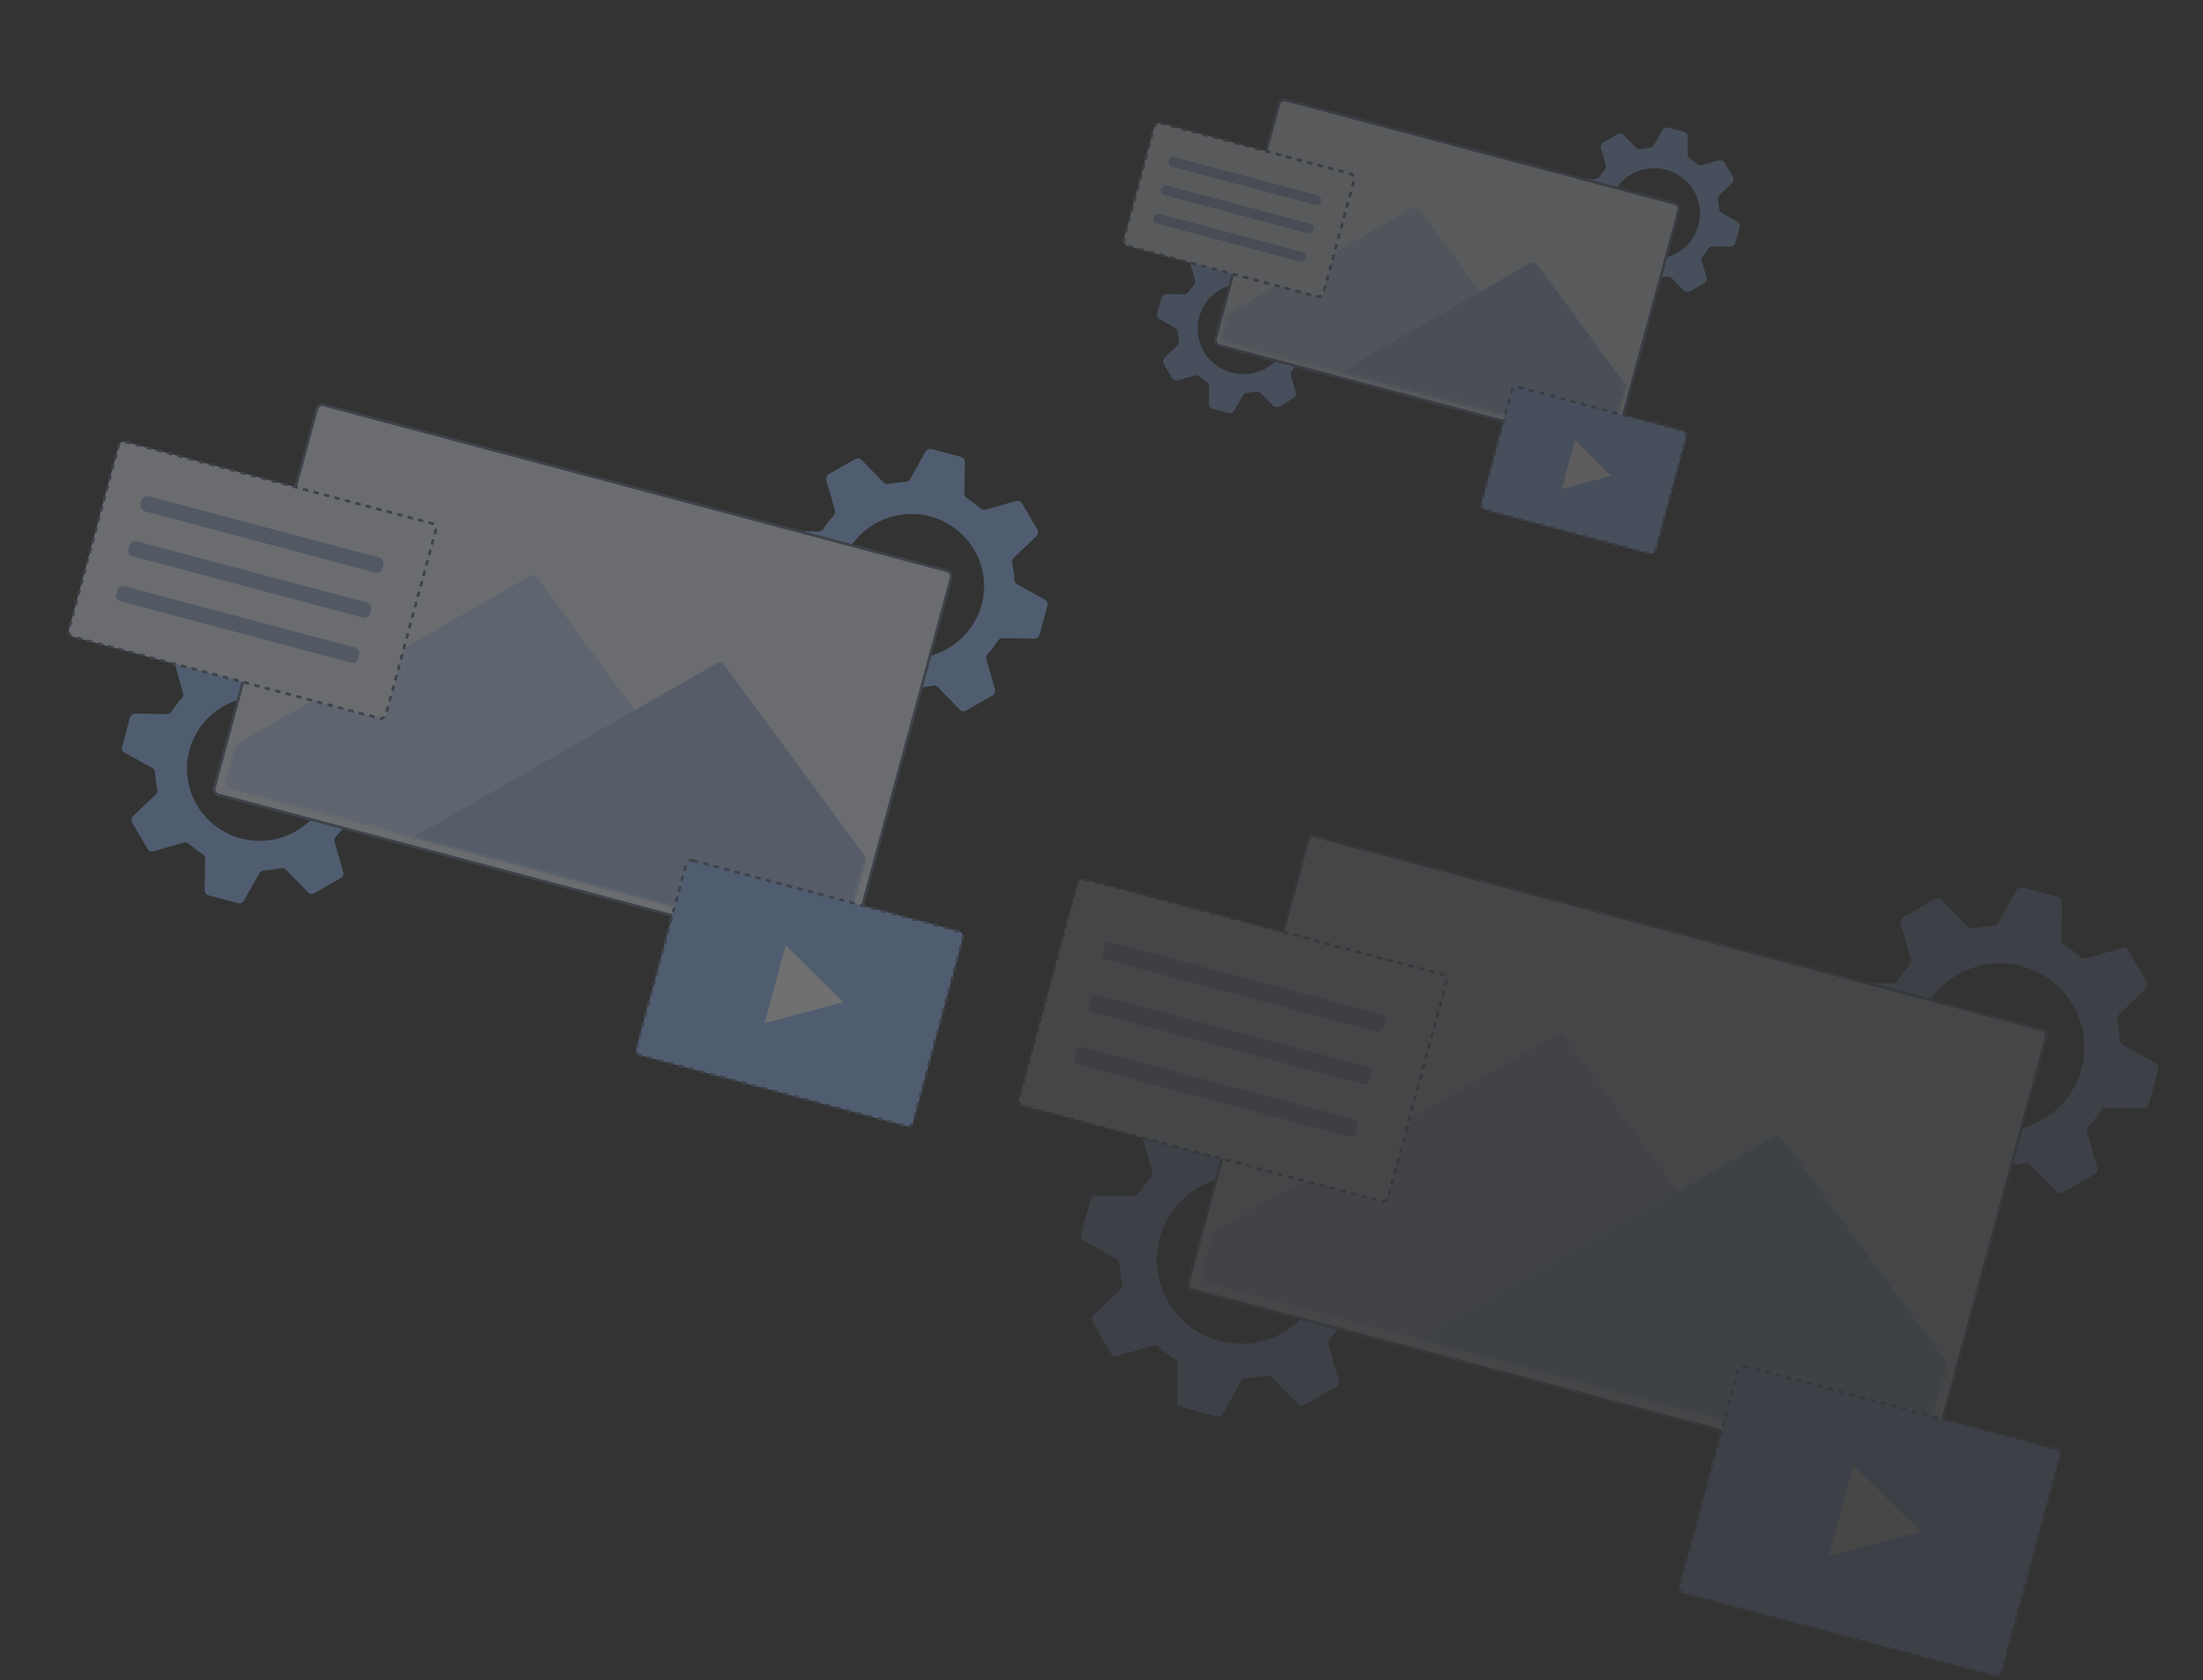 <svg width="814" height="621" viewBox="0 0 814 621" fill="none" xmlns="http://www.w3.org/2000/svg">
<rect x="0" y="0" width="814" height="621" fill="#333333" stroke="none"/>
<g opacity="0.3">
<path fill-rule="evenodd" clip-rule="evenodd" d="M75.604 328.972C75.589 329.888 76.199 330.695 77.085 330.931L87.91 333.81C88.795 334.046 89.73 333.65 90.178 332.849L95.826 322.751C96.174 322.128 96.828 321.74 97.541 321.706C99.639 321.604 101.719 321.334 103.755 320.899C104.449 320.751 105.175 320.954 105.669 321.461L113.768 329.776C114.405 330.429 115.405 330.568 116.198 330.113L125.892 324.557C126.694 324.097 127.078 323.152 126.823 322.267L123.631 311.186C123.433 310.498 123.622 309.759 124.106 309.228C125.499 307.7 126.767 306.054 127.901 304.307C128.289 303.709 128.952 303.339 129.666 303.351L141.31 303.544C142.229 303.56 143.043 302.948 143.282 302.06L146.175 291.342C146.415 290.455 146.018 289.521 145.214 289.078L135.033 283.466C134.409 283.122 134.021 282.472 133.986 281.761C133.884 279.686 133.615 277.63 133.178 275.616C133.026 274.916 133.235 274.182 133.753 273.684L142.098 265.673C142.765 265.033 142.908 264.023 142.445 263.228L136.849 253.604C136.39 252.816 135.454 252.439 134.574 252.689L123.372 255.87C122.689 256.064 121.958 255.88 121.432 255.407C119.881 254.013 118.217 252.747 116.458 251.623C115.857 251.24 115.485 250.579 115.497 249.866L115.692 238.318C115.707 237.403 115.097 236.596 114.212 236.36L103.387 233.481C102.501 233.245 101.566 233.641 101.119 234.442L95.472 244.539C95.123 245.162 94.468 245.55 93.754 245.584C91.665 245.684 89.587 245.954 87.541 246.392C86.847 246.54 86.122 246.337 85.628 245.83L77.528 237.514C76.892 236.861 75.892 236.723 75.098 237.178L65.404 242.734C64.603 243.193 64.218 244.139 64.473 245.024L67.665 256.105C67.864 256.793 67.674 257.532 67.19 258.063C65.798 259.59 64.529 261.237 63.396 262.983C63.008 263.582 62.344 263.952 61.631 263.94L49.987 263.747C49.068 263.731 48.254 264.343 48.014 265.23L45.121 275.949C44.882 276.836 45.279 277.77 46.082 278.213L56.264 283.825C56.888 284.169 57.276 284.819 57.311 285.53C57.412 287.605 57.682 289.661 58.118 291.675C58.27 292.374 58.062 293.109 57.544 293.606L49.198 301.618C48.532 302.257 48.389 303.268 48.851 304.063L54.448 313.687C54.906 314.475 55.842 314.851 56.722 314.602L67.925 311.421C68.608 311.227 69.339 311.411 69.865 311.884C71.409 313.272 73.074 314.538 74.84 315.667C75.44 316.051 75.811 316.711 75.799 317.423L75.604 328.972ZM88.986 309.868C103.304 313.677 118.02 305.241 121.857 291.027C125.693 276.813 117.197 262.203 102.879 258.394C88.561 254.585 73.844 263.021 70.008 277.235C66.171 291.449 74.668 306.059 88.986 309.868Z" fill="#94BEFE"/>
<path fill-rule="evenodd" clip-rule="evenodd" d="M316.442 261.462C316.427 262.378 317.037 263.185 317.923 263.42L328.747 266.3C329.633 266.535 330.568 266.139 331.016 265.339L336.664 255.24C337.012 254.618 337.666 254.23 338.379 254.195C340.477 254.094 342.557 253.824 344.593 253.389C345.287 253.24 346.013 253.444 346.507 253.951L354.606 262.266C355.242 262.919 356.243 263.058 357.036 262.603L366.73 257.046C367.532 256.587 367.916 255.641 367.661 254.757L364.469 243.676C364.271 242.988 364.46 242.248 364.944 241.718C366.337 240.19 367.605 238.544 368.739 236.797C369.127 236.199 369.79 235.828 370.504 235.84L382.148 236.034C383.067 236.049 383.881 235.437 384.12 234.55L387.013 223.832C387.252 222.945 386.856 222.011 386.052 221.568L375.871 215.955C375.247 215.612 374.859 214.962 374.824 214.251C374.722 212.176 374.453 210.12 374.016 208.106C373.864 207.406 374.073 206.672 374.591 206.174L382.936 198.163C383.602 197.523 383.746 196.513 383.283 195.717L377.686 186.094C377.228 185.305 376.292 184.929 375.412 185.179L364.209 188.36C363.527 188.554 362.796 188.37 362.27 187.897C360.719 186.502 359.055 185.237 357.296 184.113C356.695 183.729 356.323 183.069 356.335 182.355L356.53 170.808C356.545 169.892 355.935 169.085 355.05 168.85L344.225 165.97C343.339 165.735 342.404 166.131 341.956 166.931L336.309 177.028C335.961 177.652 335.306 178.04 334.592 178.074C332.502 178.174 330.424 178.444 328.379 178.881C327.685 179.03 326.96 178.827 326.466 178.32L318.366 170.004C317.73 169.351 316.73 169.212 315.936 169.667L306.242 175.224C305.441 175.683 305.056 176.629 305.311 177.513L308.503 188.594C308.701 189.282 308.512 190.022 308.028 190.552C306.636 192.08 305.367 193.727 304.234 195.473C303.845 196.072 303.182 196.442 302.469 196.43L290.825 196.236C289.905 196.221 289.092 196.833 288.852 197.72L285.959 208.438C285.72 209.326 286.116 210.259 286.92 210.703L297.102 216.315C297.725 216.658 298.114 217.308 298.148 218.019C298.25 220.094 298.52 222.15 298.956 224.164C299.108 224.864 298.9 225.599 298.381 226.096L290.036 234.108C289.37 234.747 289.227 235.757 289.689 236.553L295.286 246.177C295.744 246.965 296.68 247.341 297.56 247.091L308.763 243.91C309.446 243.716 310.177 243.901 310.703 244.374C312.247 245.762 313.912 247.027 315.678 248.157C316.278 248.541 316.649 249.201 316.637 249.913L316.442 261.462ZM329.824 242.358C344.141 246.166 358.858 237.731 362.695 223.517C366.531 209.303 358.034 194.692 343.717 190.884C329.399 187.075 314.682 195.51 310.846 209.725C307.009 223.939 315.506 238.549 329.824 242.358Z" fill="#94BEFE"/>
<rect width="242.649" height="149.269" rx="2" transform="matrix(0.966 0.257 -0.261 0.965 117.583 149.16)" fill="#ECF3FE" stroke="#566680" stroke-linejoin="bevel"/>
<mask id="mask0_4167_16334" style="mask-type:alpha" maskUnits="userSpaceOnUse" x="83" y="153" width="265" height="199">
<rect width="234.946" height="141.615" rx="2" transform="matrix(0.966 0.257 -0.261 0.965 120.308 153.848)" fill="#ECF3FE" stroke="#566680" stroke-linejoin="bevel"/>
</mask>
<g mask="url(#mask0_4167_16334)">
<path d="M195.824 212.861L61.001 290.137C59.477 291.011 59.731 293.278 61.411 293.783L307.661 367.845C309.502 368.399 310.997 366.291 309.858 364.745L198.431 213.406C197.83 212.589 196.708 212.354 195.824 212.861Z" fill="#C4D9FA"/>
<path d="M264.913 245.104L130.09 322.381C128.565 323.254 128.82 325.521 130.499 326.026L376.75 400.088C378.591 400.642 380.085 398.534 378.947 396.988L267.52 245.649C266.918 244.832 265.797 244.597 264.913 245.104Z" fill="#A7C0E7"/>
</g>
<rect width="105.918" height="74.635" rx="2" transform="matrix(0.966 0.257 -0.261 0.965 254.033 317.495)" fill="#94BEFE" stroke="#566680" stroke-linejoin="bevel" stroke-dasharray="2 2"/>
<path d="M311.554 370.423L282.543 378.14L290.316 349.339L311.554 370.423Z" fill="white"/>
<rect width="121.325" height="74.635" rx="2" transform="matrix(0.966 0.257 -0.261 0.965 44.363 162.783)" fill="#EBF3FF" stroke="#566680" stroke-linejoin="bevel" stroke-dasharray="2 2"/>
<rect width="92.438" height="5.741" rx="2" transform="matrix(0.966 0.257 -0.261 0.965 52.904 182.874)" fill="#9AB1D5"/>
<rect width="92.438" height="5.741" rx="2" transform="matrix(0.966 0.257 -0.261 0.965 48.417 199.504)" fill="#9AB1D5"/>
<rect width="92.438" height="5.741" rx="2" transform="matrix(0.966 0.257 -0.261 0.965 43.931 216.129)" fill="#9AB1D5"/>
</g>
<g opacity="0.2">
<path fill-rule="evenodd" clip-rule="evenodd" d="M446.656 149.184C446.64 150.1 447.25 150.907 448.136 151.142L453.844 152.661C454.729 152.896 455.664 152.5 456.112 151.7L459.181 146.211C459.53 145.588 460.184 145.203 460.896 145.156C461.932 145.088 462.96 144.955 463.972 144.757C464.668 144.621 465.394 144.822 465.887 145.329L470.297 149.856C470.933 150.509 471.934 150.648 472.727 150.193L477.833 147.267C478.634 146.807 479.019 145.862 478.764 144.977L477.031 138.963C476.833 138.275 477.024 137.537 477.498 136.997C478.171 136.232 478.795 135.421 479.368 134.572C479.767 133.98 480.428 133.608 481.142 133.62L487.475 133.726C488.394 133.741 489.208 133.129 489.447 132.242L490.969 126.604C491.208 125.717 490.812 124.783 490.008 124.34L484.47 121.287C483.847 120.943 483.461 120.293 483.414 119.583C483.346 118.563 483.213 117.551 483.016 116.554C482.877 115.852 483.083 115.118 483.601 114.62L488.131 110.272C488.797 109.632 488.94 108.622 488.478 107.826L485.53 102.758C485.072 101.97 484.136 101.594 483.256 101.843L477.157 103.575C476.474 103.769 475.744 103.583 475.21 103.12C474.431 102.444 473.609 101.818 472.749 101.247C472.155 100.853 471.782 100.194 471.794 99.481L471.9 93.206C471.915 92.29 471.305 91.483 470.419 91.248L464.712 89.729C463.826 89.494 462.891 89.89 462.443 90.691L459.375 96.177C459.026 96.801 458.371 97.186 457.658 97.233C456.626 97.3 455.599 97.434 454.584 97.633C453.887 97.769 453.162 97.568 452.668 97.061L448.258 92.534C447.622 91.881 446.622 91.742 445.828 92.197L440.723 95.123C439.921 95.583 439.537 96.528 439.792 97.413L441.524 103.427C441.723 104.115 441.531 104.853 441.057 105.393C440.385 106.158 439.76 106.969 439.187 107.818C438.789 108.41 438.127 108.782 437.414 108.77L431.081 108.664C430.161 108.649 429.348 109.261 429.108 110.148L427.586 115.786C427.347 116.673 427.743 117.607 428.547 118.05L434.085 121.103C434.709 121.447 435.094 122.097 435.142 122.807C435.21 123.827 435.343 124.839 435.54 125.836C435.678 126.538 435.472 127.272 434.954 127.77L430.425 132.118C429.758 132.758 429.615 133.768 430.078 134.564L433.025 139.632C433.484 140.42 434.42 140.796 435.3 140.547L441.399 138.815C442.082 138.621 442.811 138.807 443.346 139.271C444.123 139.944 444.945 140.57 445.808 141.143C446.401 141.537 446.774 142.195 446.762 142.908L446.656 149.184ZM455.079 137.721C464.103 140.121 473.377 134.805 475.795 125.847C478.213 116.889 472.858 107.682 463.835 105.282C454.812 102.882 445.537 108.197 443.119 117.155C440.702 126.113 446.056 135.32 455.079 137.721Z" fill="#94BEFE"/>
<path fill-rule="evenodd" clip-rule="evenodd" d="M598.434 106.639C598.419 107.555 599.029 108.362 599.915 108.597L605.622 110.115C606.508 110.351 607.443 109.955 607.89 109.154L610.96 103.666C611.308 103.043 611.962 102.658 612.674 102.611C613.71 102.543 614.738 102.41 615.75 102.212C616.446 102.076 617.172 102.277 617.666 102.784L622.076 107.311C622.712 107.964 623.712 108.103 624.506 107.648L629.611 104.722C630.412 104.262 630.797 103.316 630.542 102.432L628.809 96.417C628.611 95.729 628.803 94.991 629.277 94.452C629.949 93.686 630.574 92.876 631.146 92.026C631.545 91.435 632.207 91.063 632.92 91.075L639.253 91.18C640.173 91.196 640.986 90.584 641.226 89.697L642.747 84.058C642.987 83.171 642.59 82.237 641.787 81.794L636.249 78.742C635.625 78.398 635.239 77.748 635.192 77.038C635.124 76.017 634.991 75.006 634.794 74.009C634.655 73.306 634.861 72.572 635.379 72.075L639.909 67.726C640.575 67.087 640.719 66.077 640.256 65.281L637.308 60.213C636.85 59.425 635.914 59.048 635.034 59.298L628.935 61.03C628.252 61.224 627.523 61.038 626.988 60.574C626.209 59.898 625.387 59.273 624.527 58.702C623.933 58.308 623.56 57.649 623.572 56.936L623.678 50.661C623.693 49.745 623.083 48.938 622.198 48.702L616.49 47.184C615.604 46.949 614.67 47.344 614.222 48.145L611.153 53.632C610.804 54.256 610.149 54.641 609.436 54.688C608.404 54.755 607.377 54.889 606.362 55.087C605.666 55.224 604.94 55.023 604.447 54.516L600.037 49.989C599.4 49.335 598.4 49.197 597.607 49.652L592.501 52.578C591.7 53.037 591.315 53.983 591.57 54.868L593.303 60.882C593.501 61.57 593.309 62.308 592.835 62.847C592.163 63.613 591.538 64.423 590.966 65.273C590.567 65.865 589.905 66.236 589.192 66.224L582.859 66.119C581.94 66.104 581.126 66.716 580.887 67.603L579.365 73.241C579.125 74.128 579.522 75.062 580.326 75.505L585.863 78.558C586.487 78.901 586.873 79.552 586.92 80.262C586.988 81.282 587.121 82.294 587.318 83.291C587.457 83.993 587.251 84.727 586.733 85.225L582.203 89.573C581.537 90.213 581.393 91.223 581.856 92.018L584.804 97.087C585.262 97.875 586.198 98.251 587.078 98.001L593.177 96.269C593.86 96.076 594.589 96.262 595.124 96.725C595.901 97.399 596.724 98.024 597.586 98.598C598.18 98.992 598.552 99.65 598.54 100.362L598.434 106.639ZM606.858 95.175C615.881 97.576 625.155 92.26 627.573 83.302C629.991 74.344 624.636 65.137 615.613 62.736C606.59 60.336 597.315 65.652 594.898 74.61C592.48 83.568 597.835 92.775 606.858 95.175Z" fill="#94BEFE"/>
<rect width="152.918" height="94.07" rx="2" transform="matrix(0.966 0.257 -0.261 0.965 473.103 36.442)" fill="#ECF3FE" stroke="#566680" stroke-linejoin="bevel"/>
<mask id="mask1_4167_16334" style="mask-type:alpha" maskUnits="userSpaceOnUse" x="451" y="39" width="167" height="125">
<rect width="148.063" height="89.246" rx="2" transform="matrix(0.966 0.257 -0.261 0.965 474.819 39.397)" fill="#ECF3FE" stroke="#566680" stroke-linejoin="bevel"/>
</mask>
<g mask="url(#mask1_4167_16334)">
<path d="M521.836 76.915L438.934 124.432C437.41 125.306 437.664 127.572 439.344 128.077L590.761 173.617C592.603 174.171 594.097 172.063 592.959 170.517L524.443 77.46C523.841 76.643 522.72 76.408 521.836 76.915Z" fill="#C4D9FA"/>
<path d="M565.376 97.235L482.474 144.752C480.95 145.625 481.204 147.892 482.884 148.397L634.301 193.937C636.143 194.491 637.637 192.383 636.499 190.837L567.983 97.78C567.381 96.963 566.26 96.728 565.376 97.235Z" fill="#A7C0E7"/>
</g>
<rect width="66.75" height="47.035" rx="2" transform="matrix(0.966 0.257 -0.261 0.965 559.093 142.527)" fill="#94BEFE" stroke="#566680" stroke-linejoin="bevel" stroke-dasharray="2 2"/>
<path d="M595.343 175.882L577.06 180.745L581.959 162.595L595.343 175.882Z" fill="white"/>
<rect width="76.459" height="47.035" rx="2" transform="matrix(0.966 0.257 -0.261 0.965 426.959 45.027)" fill="#EBF3FF" stroke="#566680" stroke-linejoin="bevel" stroke-dasharray="2 2"/>
<rect width="58.254" height="3.618" rx="1.809" transform="matrix(0.966 0.257 -0.261 0.965 432.342 57.689)" fill="#9AB1D5"/>
<rect width="58.254" height="3.618" rx="1.809" transform="matrix(0.966 0.257 -0.261 0.965 429.515 68.169)" fill="#9AB1D5"/>
<rect width="58.254" height="3.618" rx="1.809" transform="matrix(0.966 0.257 -0.261 0.965 426.686 78.646)" fill="#9AB1D5"/>
</g>
<g opacity="0.1">
<path fill-rule="evenodd" clip-rule="evenodd" d="M434.981 518.064C434.965 518.979 435.576 519.786 436.461 520.022L449.553 523.504C450.439 523.74 451.373 523.344 451.821 522.543L458.611 510.403C458.96 509.78 459.613 509.392 460.326 509.36C462.896 509.247 465.441 508.916 467.931 508.373C468.624 508.222 469.35 508.426 469.844 508.933L479.578 518.926C480.214 519.579 481.214 519.718 482.008 519.263L493.735 512.541C494.536 512.082 494.921 511.136 494.666 510.252L490.827 496.926C490.629 496.239 490.818 495.499 491.304 494.97C493.017 493.107 494.572 491.09 495.951 488.944C496.337 488.344 497.001 487.974 497.714 487.986L511.711 488.219C512.63 488.234 513.444 487.622 513.683 486.735L517.183 473.766C517.423 472.879 517.026 471.945 516.222 471.502L503.984 464.756C503.36 464.412 502.971 463.763 502.94 463.051C502.825 460.509 502.495 457.99 501.95 455.526C501.795 454.827 502.004 454.093 502.522 453.595L512.558 443.961C513.224 443.321 513.367 442.311 512.905 441.516L506.135 429.874C505.676 429.086 504.74 428.71 503.86 428.959L490.397 432.782C489.714 432.976 488.983 432.792 488.459 432.317C486.568 430.603 484.531 429.054 482.372 427.687C481.769 427.306 481.398 426.645 481.41 425.932L481.644 412.049C481.66 411.133 481.05 410.326 480.164 410.09L467.072 406.608C466.186 406.372 465.252 406.768 464.804 407.569L458.015 419.708C457.666 420.332 457.011 420.72 456.297 420.751C453.739 420.863 451.195 421.193 448.694 421.739C448.001 421.891 447.275 421.687 446.781 421.18L437.047 411.186C436.411 410.533 435.411 410.395 434.617 410.85L422.89 417.571C422.089 418.03 421.704 418.976 421.959 419.861L425.798 433.186C425.996 433.874 425.807 434.614 425.321 435.142C423.608 437.005 422.054 439.023 420.674 441.168C420.288 441.768 419.625 442.138 418.911 442.126L404.915 441.893C403.995 441.878 403.182 442.49 402.942 443.377L399.442 456.346C399.203 457.233 399.599 458.167 400.403 458.61L412.641 465.356C413.265 465.7 413.654 466.35 413.686 467.061C413.8 469.604 414.13 472.122 414.675 474.586C414.83 475.285 414.621 476.02 414.103 476.517L404.067 486.151C403.401 486.791 403.258 487.801 403.72 488.597L410.491 500.238C410.949 501.027 411.885 501.403 412.765 501.153L426.228 497.33C426.911 497.136 427.642 497.32 428.167 497.796C430.049 499.502 432.087 501.051 434.255 502.425C434.857 502.806 435.227 503.467 435.215 504.179L434.981 518.064ZM450.559 495.575C467.223 500.008 484.35 490.19 488.815 473.648C493.28 457.105 483.392 440.101 466.728 435.669C450.065 431.236 432.937 441.053 428.472 457.596C424.007 474.139 433.896 491.142 450.559 495.575Z" fill="#94BEFE"/>
<path fill-rule="evenodd" clip-rule="evenodd" d="M715.277 439.494C715.261 440.409 715.871 441.216 716.757 441.452L729.849 444.935C730.735 445.17 731.669 444.774 732.117 443.973L738.907 431.833C739.255 431.21 739.909 430.822 740.622 430.79C743.192 430.677 745.737 430.346 748.227 429.803C748.92 429.652 749.646 429.856 750.14 430.363L759.874 440.356C760.51 441.009 761.51 441.148 762.304 440.693L774.031 433.971C774.832 433.512 775.217 432.566 774.962 431.682L771.123 418.357C770.925 417.669 771.114 416.929 771.6 416.4C773.313 414.537 774.867 412.52 776.247 410.374C776.633 409.774 777.297 409.405 778.01 409.416L792.006 409.649C792.926 409.664 793.739 409.052 793.979 408.165L797.479 395.196C797.719 394.309 797.322 393.375 796.518 392.932L784.28 386.186C783.656 385.842 783.267 385.193 783.235 384.481C783.121 381.939 782.791 379.42 782.246 376.956C782.091 376.257 782.3 375.523 782.818 375.025L792.854 365.391C793.52 364.751 793.663 363.741 793.201 362.946L786.43 351.304C785.972 350.516 785.036 350.14 784.156 350.389L770.693 354.212C770.01 354.406 769.279 354.223 768.755 353.747C766.864 352.033 764.827 350.484 762.668 349.117C762.065 348.736 761.694 348.075 761.706 347.362L761.94 333.479C761.955 332.563 761.345 331.756 760.46 331.52L747.368 328.038C746.482 327.802 745.547 328.198 745.1 328.999L738.31 341.138C737.962 341.762 737.307 342.15 736.593 342.181C734.035 342.293 731.491 342.623 728.99 343.169C728.297 343.321 727.571 343.117 727.077 342.61L717.343 332.616C716.707 331.963 715.707 331.825 714.913 332.28L703.186 339.001C702.385 339.46 702 340.406 702.255 341.291L706.094 354.616C706.292 355.304 706.103 356.044 705.617 356.572C703.904 358.436 702.349 360.453 700.97 362.598C700.584 363.198 699.92 363.568 699.207 363.556L685.211 363.323C684.291 363.308 683.478 363.92 683.238 364.807L679.738 377.776C679.498 378.663 679.895 379.597 680.699 380.04L692.937 386.786C693.561 387.13 693.95 387.78 693.982 388.491C694.096 391.034 694.426 393.552 694.971 396.016C695.126 396.715 694.917 397.45 694.399 397.947L684.363 407.581C683.697 408.221 683.554 409.231 684.016 410.027L690.787 421.669C691.245 422.457 692.181 422.833 693.061 422.583L706.524 418.76C707.207 418.566 707.938 418.75 708.463 419.226C710.345 420.932 712.383 422.481 714.551 423.855C715.152 424.236 715.523 424.897 715.511 425.609L715.277 439.494ZM730.855 417.005C747.519 421.438 764.646 411.62 769.111 395.078C773.576 378.535 763.687 361.531 747.024 357.099C730.361 352.666 713.233 362.483 708.768 379.026C704.303 395.569 714.192 412.572 730.855 417.005Z" fill="#94BEFE"/>
<rect width="282.4" height="173.722" rx="2" transform="matrix(0.966 0.257 -0.261 0.965 483.846 308.539)" fill="#ECF3FE" stroke="#566680" stroke-linejoin="bevel"/>
<mask id="mask2_4167_16334" style="mask-type:alpha" maskUnits="userSpaceOnUse" x="444" y="313" width="308" height="231">
<rect width="273.435" height="164.814" rx="2" transform="matrix(0.966 0.257 -0.261 0.965 487.016 313.995)" fill="#ECF3FE" stroke="#566680" stroke-linejoin="bevel"/>
</mask>
<g mask="url(#mask2_4167_16334)">
<path d="M575.157 382.529L417.333 472.99C415.808 473.863 416.063 476.13 417.742 476.635L706.003 563.332C707.844 563.885 709.338 561.777 708.2 560.232L577.764 383.075C577.162 382.258 576.04 382.023 575.157 382.529Z" fill="#C4D9FA"/>
<path d="M655.562 420.055L497.738 510.515C496.213 511.389 496.468 513.655 498.148 514.16L786.408 600.857C788.25 601.411 789.744 599.303 788.606 597.757L658.169 420.6C657.567 419.783 656.446 419.548 655.562 420.055Z" fill="#A7C0E7"/>
</g>
<rect width="123.27" height="86.861" rx="2" transform="matrix(0.966 0.257 -0.261 0.965 642.647 504.451)" fill="#94BEFE" stroke="#566680" stroke-linejoin="bevel" stroke-dasharray="2 2"/>
<path d="M709.591 566.049L675.827 575.03L684.874 541.511L709.591 566.049Z" fill="white"/>
<rect width="141.2" height="86.861" rx="2" transform="matrix(0.966 0.257 -0.261 0.965 398.632 324.394)" fill="#EBF3FF" stroke="#566680" stroke-linejoin="bevel" stroke-dasharray="2 2"/>
<rect width="107.581" height="6.682" rx="2" transform="matrix(0.966 0.257 -0.261 0.965 408.572 347.776)" fill="#9AB1D5"/>
<rect width="107.581" height="6.682" rx="2" transform="matrix(0.966 0.257 -0.261 0.965 403.35 367.131)" fill="#9AB1D5"/>
<rect width="107.581" height="6.682" rx="2" transform="matrix(0.966 0.257 -0.261 0.965 398.127 386.479)" fill="#9AB1D5"/>
</g>
</svg>
